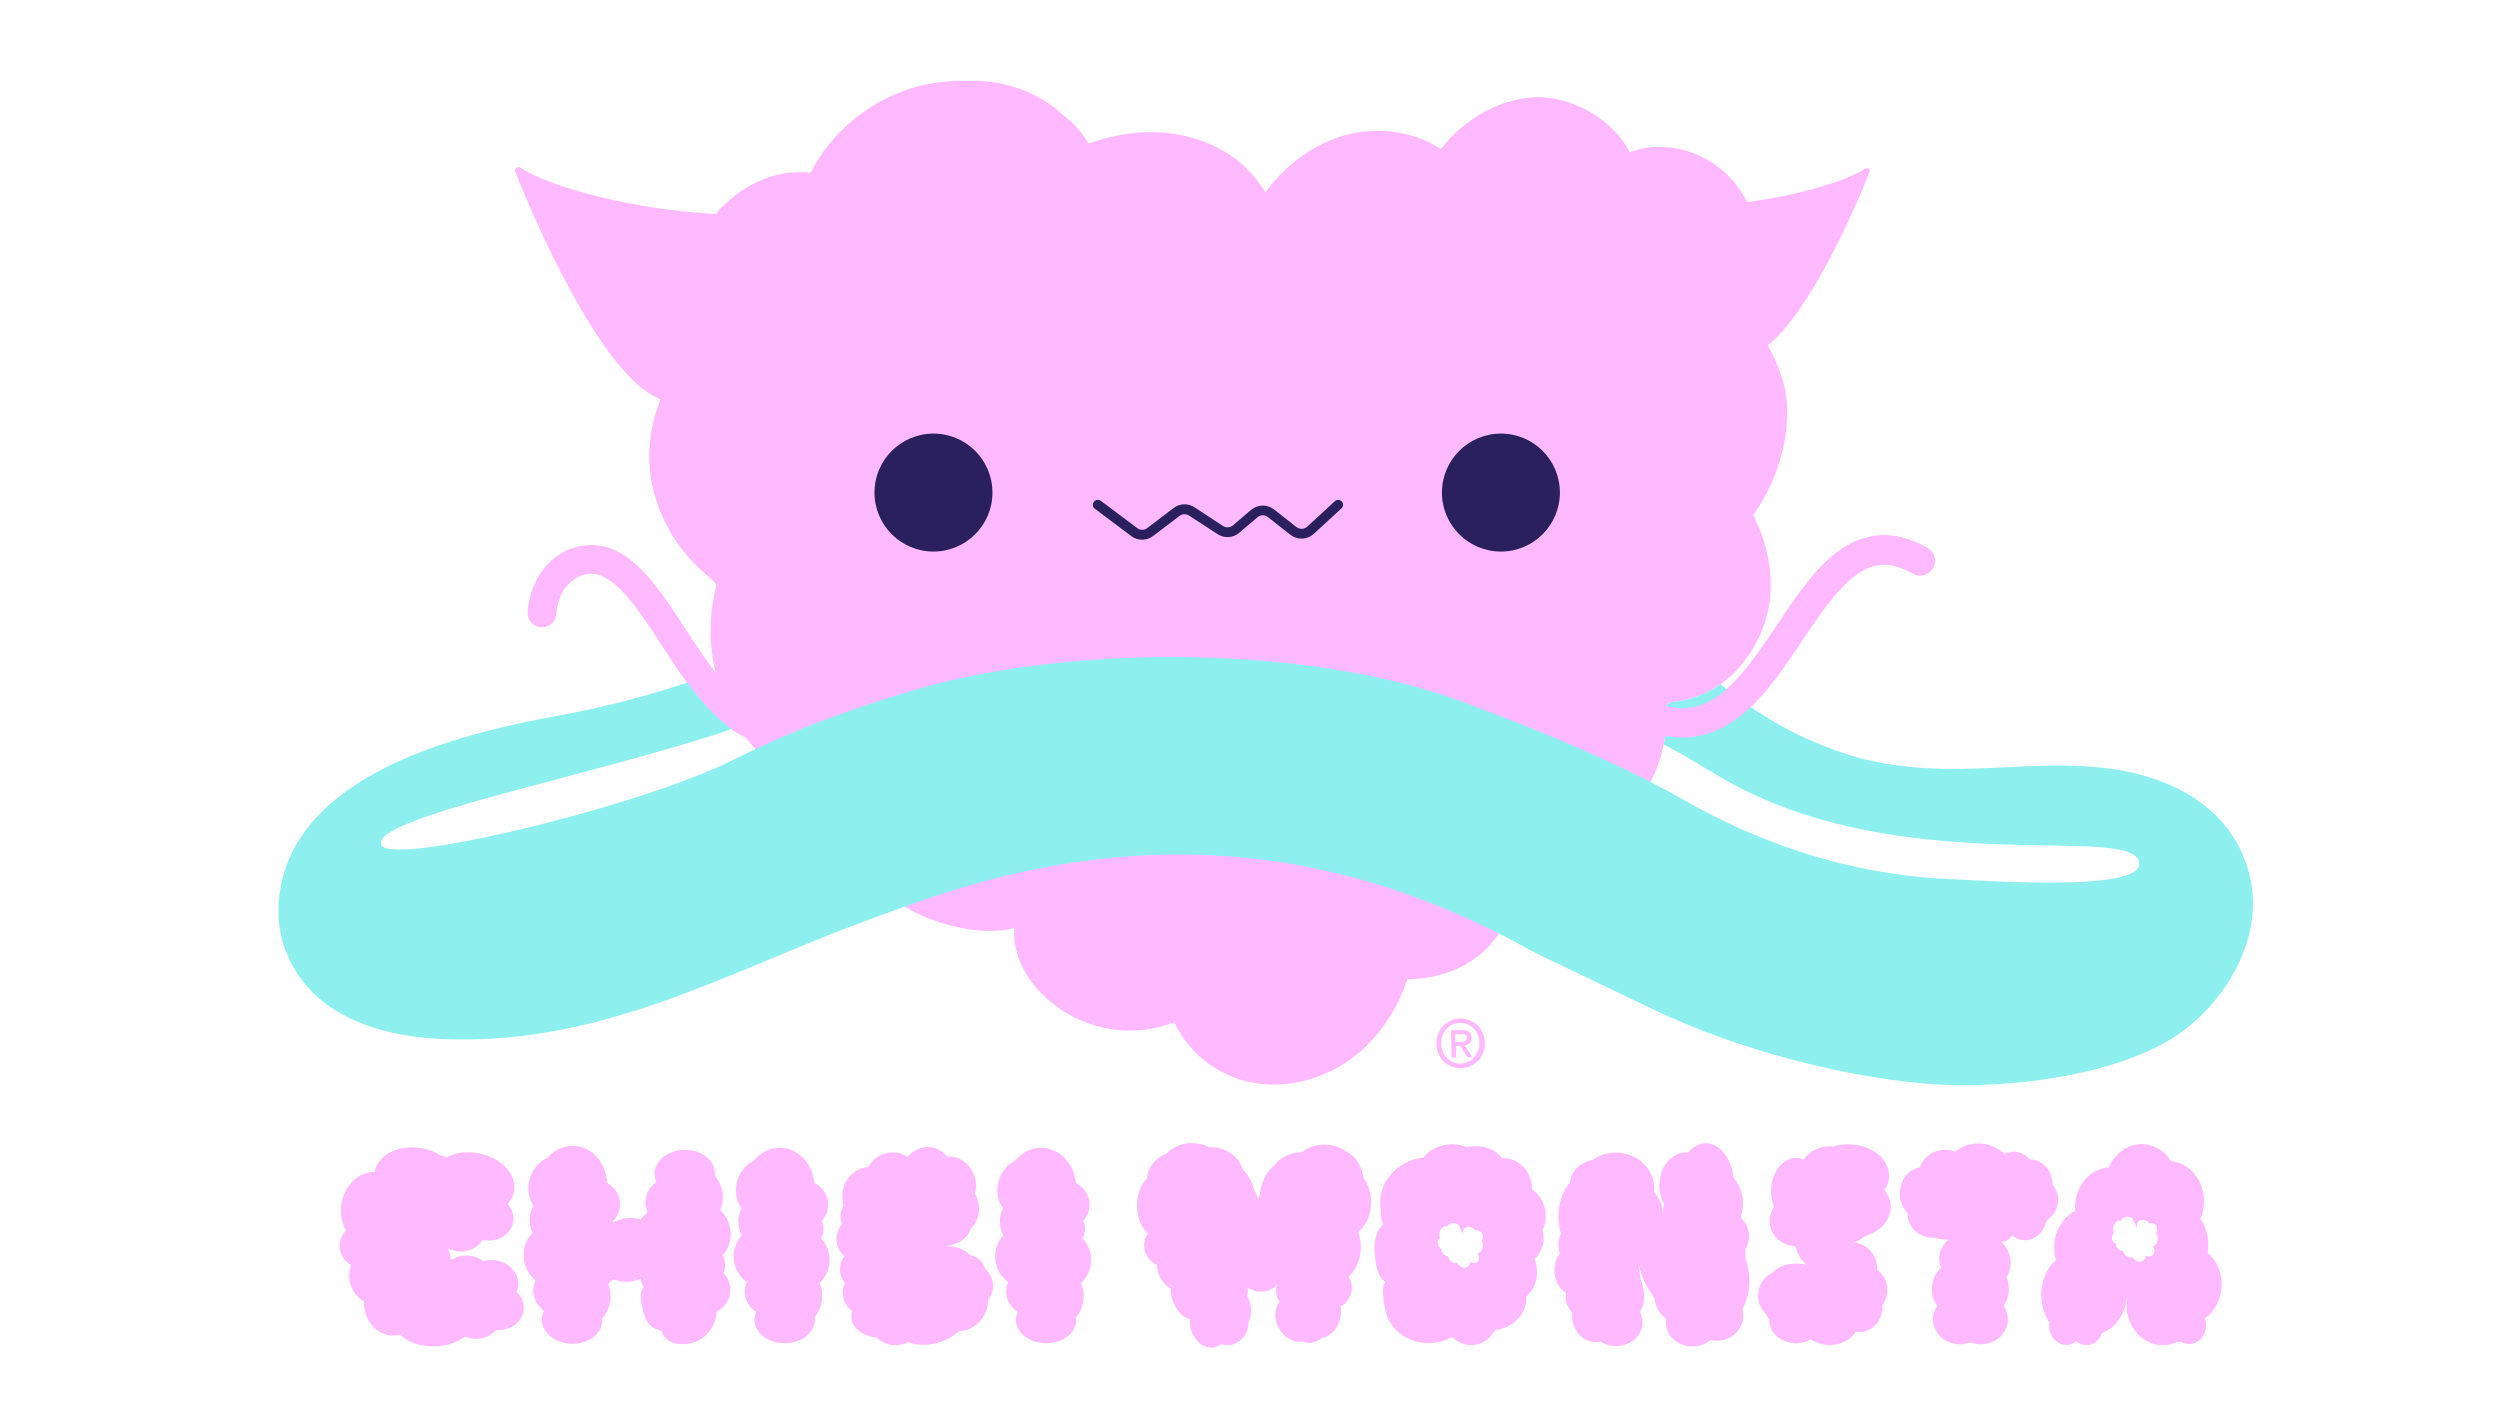 <?xml version="1.0" encoding="utf-8"?>
<!-- Generator: Adobe Illustrator 21.0.0, SVG Export Plug-In . SVG Version: 6.00 Build 0)  -->
<svg version="1.1" id="Layer_1" xmlns="http://www.w3.org/2000/svg" xmlns:xlink="http://www.w3.org/1999/xlink" x="0px" y="0px"
	 viewBox="0 0 1920 1080" style="enable-background:new 0 0 1920 1080;" xml:space="preserve">
<style type="text/css">
	.st0{fill:#FFB9FF;}
	.st1{fill:#8EEFEF;}
	.st2{fill:#2A205E;}
</style>
<g>
	<path class="st0" d="M1435.7,132.3c1.2-1.9-1.1-4.1-3-2.9c-15,9.8-51.4,20.6-91,25.8c-2.9-5.8-6.5-11.4-10.8-16.4
		c-19-22.3-52.3-32.4-79.3-21.8c-0.2-0.3-0.4-0.7-0.5-1c-14.3-27.4-49-43.4-74.7-41.2c-27.5,2.3-52.8,17.8-69.8,39.6
		c-15.1-9.7-33.3-14.4-51.4-13.9c-29.3,0.8-56,15.8-75.3,37.3c-2.8,3.1-5.5,6.4-8,9.8c-4.1-6.6-9-12.8-14.6-18.2
		c-21.2-20.6-50.9-29.3-80.1-27.7c-14.2,0.8-28,3.8-41.3,8.6c-4.6-8.4-11.4-15.7-19.1-21.7c-20-18.7-47.9-28-75.8-26.4
		c-11.4-0.3-22.8,0.9-33.9,3.6c-34,8.4-64.2,31.1-81.7,61.5c-1,1.8-2,3.6-2.9,5.4c-27.6-3.2-55.1,10.3-72.8,31.7
		c-62.4-3.3-126.9-20.4-150.1-35.6c-2.4-1.5-5.2,1.2-3.7,3.6c0,0,60,154.7,111.4,174.3c-7.1,17.3-10,36.3-8.1,54.9
		c3.3,31.3,19.9,60.5,44,80.4c3,2.5,5.4,5,7.1,7.1c-0.5,1.8-0.9,3.6-1.3,5.4c-0.3,0.9-0.5,1.9-0.6,2.8c-3.9,19.6-3.5,40,1.2,59.4
		c-7.1-9.3-14.5-20.3-22.4-32.5c-21.9-33.7-42.6-65.6-73-65.6h-0.1c-13.3,0-25.6,5.7-34.7,16c-8.2,9.4-13.2,21.9-14.2,35.4
		c-0.4,6.1,4.1,11.3,10.2,11.8c6.1,0.4,11.3-4.1,11.8-10.2c1.5-20.4,14.7-31,26.9-31h0c18.4,0,36.8,28.3,54.5,55.6
		c14.9,23,30.4,46.7,49.5,61.4c4.9,3.7,9.9,6.7,14.9,9c14.4,18.8,33.9,33.7,56,42.9c8,3.3,16.3,5.9,24.8,7.7
		c-0.9,11.5,0.6,23.2,4.4,34.1c0,0,0,0,0,0c0.2,0.7,0.5,1.3,0.7,2l0,0.1c0.2,0.7,0.5,1.3,0.8,1.9c0,0,0,0.1,0,0.1
		c0.2,0.6,0.5,1.2,0.8,1.9c0,0.1,0.1,0.1,0.1,0.2c0.3,0.6,0.5,1.2,0.8,1.8c0,0.1,0.1,0.2,0.1,0.2c0.3,0.6,0.5,1.1,0.8,1.7
		c0,0.1,0.1,0.2,0.1,0.3c0.3,0.5,0.5,1.1,0.8,1.6c0.1,0.1,0.1,0.2,0.2,0.3c0.3,0.5,0.5,1,0.8,1.5c0.1,0.1,0.1,0.3,0.2,0.4
		c0.3,0.5,0.6,1,0.8,1.5c0.1,0.1,0.2,0.3,0.3,0.4c0.3,0.5,0.6,0.9,0.8,1.4c0.1,0.2,0.2,0.3,0.3,0.5c0.3,0.4,0.6,0.9,0.8,1.3
		c0.1,0.2,0.2,0.3,0.3,0.5c0.3,0.4,0.6,0.8,0.9,1.2c0.1,0.2,0.2,0.4,0.4,0.5c0.3,0.4,0.6,0.8,0.9,1.2c0.1,0.2,0.3,0.4,0.4,0.6
		c0.3,0.4,0.6,0.8,0.9,1.1c0.2,0.2,0.3,0.4,0.4,0.6c0.3,0.4,0.6,0.8,1,1.2c0.1,0.2,0.3,0.3,0.4,0.5c0.5,0.5,0.9,1.1,1.4,1.6
		c0,0,0,0,0,0c14.7,16.4,35.5,26.4,56.9,31.7c3.7,0.9,7.5,1.7,11.3,2.3c0.3,0.1,0.7,0.1,1,0.2c2.9,0.4,5.8,0.8,8.7,1
		c1,0.1,2,0.1,3,0.2c8.1,0.4,16.2-0.2,23.8-2.1c-1.6,16.8,6.3,34.5,18,47.4c17.4,19.3,43.1,31,69.1,31.4c8.6,0.2,17.1-0.9,25.4-3.1
		c1.1-0.3,2.1-0.6,3.2-0.9c0.4-0.1,0.9-0.3,1.3-0.4c1.9-0.6,3.9-1.3,5.8-2c0.8,1.8,1.7,3.6,2.7,5.3c0.3,0.6,0.7,1.2,1,1.8
		c0.5,0.8,1,1.6,1.5,2.4c0.7,1.1,1.4,2.2,2.2,3.2c0.7,1,1.4,1.9,2.1,2.8c1.1,1.4,2.3,2.8,3.5,4.2c1,1.1,2,2.2,3,3.2l0.1,0.1
		c1.1,1.2,2.3,2.3,3.5,3.4c2.1,1.9,4.4,3.7,6.7,5.4c0.3,0.2,0.6,0.4,0.9,0.6c8.9,6.3,19,10.9,29.6,13.3c5.2,1.2,10.5,1.9,15.8,2.1
		c16.3,0.7,32.7-3.1,47.5-10.3c0.7-0.3,1.3-0.7,2-1c0.8-0.4,1.7-0.9,2.5-1.3c4.2-2.3,8.3-4.9,12.1-7.8c7.4-5.5,14-12,19.8-19.1
		c0.2-0.2,0.4-0.5,0.6-0.7c6.7-8.4,12.3-17.6,16.7-27.4c1.9-4.3,3.6-8.6,5.1-13.1c5.3-0.1,10.6-0.6,15.9-1.5
		c13-2.2,25.4-6.9,36.1-14.6c2.7-1.9,5.3-4,7.7-6.3c0.2-0.2,0.4-0.4,0.7-0.7c0.4-0.4,0.8-0.7,1.1-1.1c0.2-0.2,0.4-0.4,0.6-0.7
		c0.4-0.4,0.7-0.8,1.1-1.1c0.2-0.2,0.4-0.5,0.6-0.7c0.3-0.4,0.7-0.8,1-1.2c0.2-0.3,0.5-0.6,0.7-0.9c0.3-0.3,0.6-0.7,0.9-1
		c0.3-0.3,0.5-0.6,0.7-1c0.3-0.3,0.5-0.7,0.8-1c0.3-0.4,0.5-0.7,0.8-1.1c0.2-0.3,0.4-0.6,0.7-0.9c0.3-0.4,0.6-0.9,0.9-1.3
		c0.2-0.3,0.3-0.5,0.5-0.8c0.3-0.5,0.6-1,0.9-1.4c0.1-0.2,0.3-0.5,0.4-0.7c0.3-0.5,0.6-1.1,0.9-1.6c0.1-0.2,0.2-0.4,0.3-0.6
		c0.3-0.5,0.6-1.1,0.9-1.6c0.1-0.2,0.2-0.4,0.3-0.5c0.3-0.6,0.6-1.2,0.9-1.8c0.1-0.1,0.1-0.3,0.2-0.4c0.3-0.7,0.6-1.4,0.9-2.1
		c0-0.1,0.1-0.1,0.1-0.2c0.3-0.7,0.5-1.3,0.8-2c0-0.1,0.1-0.2,0.1-0.3c0.3-0.7,0.5-1.4,0.8-2.2c0,0,0-0.1,0.1-0.2
		c0.2-0.7,0.5-1.4,0.7-2.1c0-0.1,0-0.1,0.1-0.2c0.2-0.8,0.5-1.5,0.7-2.3c0,0,0-0.1,0-0.1c0.6-2.4,1.1-4.8,1.5-7.2v0
		c0.4-2.4,0.6-4.8,0.6-7.3v0c0-0.8,0-1.6,0-2.4v0c0-0.8,0-1.6-0.1-2.4v0c0-0.8-0.1-1.6-0.2-2.4v0c-0.1-0.8-0.2-1.6-0.3-2.4
		c0,0,0,0,0-0.1c-0.1-0.8-0.2-1.5-0.4-2.3c0,0,0-0.1,0-0.1c-0.1-0.7-0.3-1.5-0.5-2.2c0-0.1,0-0.1,0-0.2c0,0,0,0,0,0
		c6.5-4,14.7-4.6,22.4-5.8c27.8-4.3,53.8-19.3,71.4-41.2c11.2-14,19-30.7,22.6-48.2c2.1-10,2.9-20.3,2.2-30.5l3.5-2.2
		c13.7-0.7,26.7-5.7,37.9-13.6c14.4-10.1,25.3-25.1,31.9-41.4c18.5-45.6-7-88.6-6.9-88.6c0.3-0.3,25.4-31.8,26.3-77.5
		c0.4-18.5-5.9-36.7-15-52.8C1396,234.7,1435.7,132.3,1435.7,132.3"/>
	<path class="st0" d="M1292.6,566.5c-12.4,0-25.5-3.6-38.9-10.7c-5.5-2.9-7.6-9.8-4.7-15.3c2.9-5.5,9.8-7.6,15.3-4.7
		c21.3,11.3,38.5,10.8,55.7-1.6c16.6-12,31.1-33.6,45.1-54.6c14-20.9,28.5-42.5,45.9-55.6c21.4-16,44.7-17.1,69.2-3.2
		c5.4,3.1,7.4,10,4.3,15.4c-3.1,5.4-10,7.4-15.4,4.3c-16.9-9.6-30.2-9.1-44.5,1.6c-14.3,10.7-27.1,29.8-40.7,50
		c-15.1,22.6-30.8,46-50.7,60.3c-11.4,8.3-23.6,12.9-36,13.8C1295.6,566.4,1294.1,566.5,1292.6,566.5"/>
	<path class="st1" d="M1728.5,676.1c-11.2-54.4-59.2-80.3-113.2-86.4c-49.6-5.6-99,4.6-148.7-0.8c-16.9-1.8-31.2-4.2-47.1-9.3
		c-36-11.4-69.2-29.9-98.1-54.1c-11.2,7.8-24.2,12.8-37.9,13.6l-3.5,2.2c0.7,10.2-0.1,20.5-2.2,30.5c10.6,5.5,20.9,11.4,31,17.7
		c2.5,1.5,4.9,2.7,7.3,4.2c139.4,86,327,36.2,326.8,69.9c0,6.3-10.1,9.9-25.1,12c0,0,0,0,0,0v0c-31.5,4.3-84.6,1.4-113.9-0.1
		c-25.7-1.3-109.2-3.4-209.8-60.6c-0.9-0.5-1.8-1-2.8-1.6c-28.1-15.9-77.9-41.2-170.7-75.2c-118.7-43.4-298.4-42.4-413-9.7
		c-44.4,12.7-92.7,29.5-141,53.4c-1.5,0.7-3,1.5-4.4,2.2c-54.6,27.6-189.3,63.5-245,68c-14.7,1.2-24,0.2-24.7-3.8
		c-4.1-21.1,165.5-52.9,269.6-88.3c-1.2-0.8-2.4-1.7-3.6-2.6c-11.2-8.6-21.2-20.3-30.5-33.1c-58,19-90.7,23.6-113.8,28.2
		c-66.4,13.2-199.7,45.9-200.4,147.8c-0.2,26.2,15.1,82.8,101.7,95.5c8.4,1.2,17.5,2.1,27.3,2.4c121.8,4.1,216.5-52,323-91.3
		c1-0.4,2-0.7,3-1.1c25.4-9.3,51-18.7,77-26.1c142.8-40.8,277-28.4,409.3,39.3c5.8,2.9,11.5,6.1,17.2,9.2c4.6,2.5,9.2,4.9,13.9,7.1
		c28,13.3,55.3,26.6,83.8,40.2c68.7,32.7,146,50.6,202.7,56.3c45,4.5,106.1,0.2,154.8-15.8c0,0,0-0.1,0-0.1
		c14.6-4.8,28.1-10.7,39.7-17.7C1707.5,773.4,1738.1,722.6,1728.5,676.1"/>
	<path class="st0" d="M1441.5,975c0-0.4,0.1-0.9,0.1-1.3c0-10.7-8.7-19.3-19.7-19.7c0,0,0,0,0,0c3.7,0,7.1-1.7,9.5-4.3
		c12.1-3.3,20.7-12.3,20.7-22.7c0-4.8-1.8-9.2-4.9-12.9c2.3-3.3,3.6-7.2,3.6-11.2c0-13.3-14-24.1-31.3-24.1c-4.1,0-8,0.6-11.6,1.7
		c-0.8-0.1-1.7-0.1-2.6-0.1c-8.7,0-16.2,4.1-20,10.1c-1.9-0.8-3.9-1.2-5.9-1.2c-10.6,0-19.2,11.4-19.2,25.5c0,4.4,0.8,8.5,2.3,12.1
		c-2.2,3.1-3.5,6.8-3.5,10.8c0,10.4,8.6,18.8,19.3,19.4c0.3,0.4,0.7,0.7,1,1.1c1.5,5.8,4.6,10.5,8.5,13.2c-7.3-1.5-18.8-2.2-26.3,6
		c-6.6,2.8-11.3,9.6-11.3,17.6c0,5.4,2.2,10.4,5.7,13.8c0.8,1.7,1.8,3.2,3,4.6c0,0.3,0,0.6,0,0.9c0,9.5,9.1,17.3,20.4,17.3
		c4.3,0,8.2-1.1,11.5-3c4.3,3,9.8,4.6,15.8,4.3c8.2-0.4,15-4.4,18.6-10.1c1.2,0.2,2.5,0.3,3.7,0.2c9.9-0.7,17.4-9.7,16.8-20.2
		c0-0.1,0-0.2,0-0.3c2.3-3.2,3.7-7.2,3.7-11.6C1449.5,984.2,1446.3,978.4,1441.5,975"/>
	<path class="st0" d="M1340.6,966.5c-0.1-2.4-0.2-4.7-0.3-7.1c1.9-2.9,3-6.4,3-10.1c0-5.2-2.2-10-5.8-13.4c-0.1-0.8-0.3-1.5-0.4-2.2
		c1-3,1.5-6.2,1.5-9.5c0-7.6-2.7-14.5-7.1-19.1c-1.7-15.3-10.6-27.1-21.4-27.1c-5.2,0-9.9,2.7-13.6,7.2c-0.6-0.1-1.1-0.1-1.7-0.1
		c-11.3,0-20.4,11.3-20.4,25.2c0,5.3,1.3,10.2,3.6,14.3c-0.4,2-0.7,4.1-0.7,6.3c0,0.3,0,0.7,0,1.1c-0.1-0.2-0.2-0.5-0.2-0.7
		c-0.7-6.2-3.1-11.7-6.6-15.7c0-0.1-0.1-0.2-0.1-0.3c0.1-0.8,0.1-1.7,0.1-2.5c0-15.3-13.2-27.6-29.6-27.6c-6.8,0-13,2.1-17.9,5.7
		c-9.4,1.7-16.6,8.7-17.3,17.4c-5.3,5.9-8.8,15.3-8.8,25.9c0,4.7,0.7,9.1,1.9,13.1c-1.2,2.7-1.9,5.7-1.9,8.9c0,2.3,0.4,4.6,1,6.7
		c-2.6,3.5-4.1,7.9-4.1,12.8c0,7.4,3.6,13.9,9,17.4c-0.2,1-0.3,2-0.3,3.1c0,4.6,1.9,8.8,5,12c-0.1,0.8-0.1,1.6-0.1,2.4
		c0,11.1,8.1,20.1,18,20.1c1.2,0,2.4-0.1,3.6-0.4c3.4,2.2,7.5,3.5,12.1,3.5c11.3,0,20.4-8.2,20.4-18.2c0-2.8-0.7-5.4-1.9-7.7
		c0-0.2,0.1-0.5,0.1-0.7c3.5-5.5,4.1-14.4,0.9-23c-0.2-0.5-0.4-1-0.6-1.5c-0.6-5.4-1.5-10.3-2.2-14h0.1c0.7,3.5,1.7,7.1,3,10.7
		c2.2,5.9,5,11,8.1,15c0.6,1,1.2,2.1,1.8,3.1c0.6,6.5,4,12.1,8.9,15.3c-0.2,1-0.3,2-0.3,3.1c0,10.1,9.1,18.2,20.4,18.2
		c5.4,0,10.3-1.9,13.9-4.9c1.5,0.3,3.1,0.5,4.7,0.5c11.3,0,20.4-8.6,20.4-19.2c0-1.8-0.3-3.5-0.7-5.1c3.4-5.9,5.5-13.7,5.5-22.4
		C1343.3,976.9,1342.4,971.3,1340.6,966.5"/>
	<path class="st0" d="M1053,923.6c0.1-7.5-2.2-14.3-5.9-19.1c-0.2-1.8-0.6-3.7-1.2-5.5c-2.3-6.9-6.8-12.2-12.1-14.7
		c-4.4-3.2-10.1-5.2-16.3-5.2c-6.8-0.1-13,2.1-17.7,5.8c-8.8,0.1-16.5,4-21,10c-7.9,6.2-10.4,15.4-11.4,23c-0.5,1.1-0.8,2.3-1.1,3.4
		c-0.5-2.5-1.6-4.9-3-7c-1.5-5.6-4.1-11.6-9-16.5c-2.8-9.6-12.7-16.7-24.7-16.8c-0.3,0-0.6,0-0.9,0c-3.8-1.9-8.1-3-12.8-3.1
		c-8.1-0.1-15.3,3-20,8c-8.5,3.3-14.5,10.5-15,19c-4.6,4.7-7.6,12.1-7.7,20.6c-0.1,9.1,3.2,17.1,8.3,21.7c-1.8,2.6-2.8,5.7-2.8,9.1
		c-0.1,6.8,4,12.7,9.8,15.1c0.1,2.1,0.4,4.2,1.1,6.3c1.8,5.4,5.3,9.6,9.4,11.7c0.4,11.8,6.6,21.4,14.8,23.8
		c-0.2,2.7,0.1,5.7,1.1,8.6c3.1,9.5,11.7,15.2,19.1,12.6c1.4-0.5,2.7-1.3,3.8-2.2c3.2,1,6.6,1.1,9.9-0.1c7-2.4,11.3-9.3,11.2-16.9
		c2.2-4.3,2.7-10,0.8-15.6c-0.5-1.6-1.2-3-1.9-4.3c0.3-1.2,0.5-2.4,0.5-3.7c0-1-0.1-2.1-0.3-3.1c6.6,5.5,18.3,4.5,23.1-2.6
		c-0.7,1.7-1,3.4-1.1,5.3c0,3.3,1,6.3,2.8,8.8c-4.5,5.1-4.6,14,0.1,21.3c4.4,6.8,11.6,10.2,17.7,8.9c0.3,0.2,0.7,0.3,1,0.5
		c4.4,1.6,9.3,0.3,13.2-3c5.7-0.8,11.3-5.7,13.8-12.8c1.4-4,1.6-8,0.9-11.5c5.1-2.6,8.7-8,8.7-14.3c0-3.3-0.9-6.4-2.5-8.9
		c5.6-4.4,9.3-12.7,9.4-22.1c0-4.3-0.7-8.3-2-11.9C1048.9,941.8,1052.9,933.4,1053,923.6"/>
	<path class="st0" d="M1185.4,949c-0.2-1.4-0.5-2.7-0.9-3.9c2.1-4.2,3-9.2,2.4-14.3c-0.9-7.5-4.8-13.8-10.3-17.4c0-1-0.1-2-0.2-3
		c-1.4-12.5-11.4-21.5-22.6-20.8c-5.1-6.7-14.3-10.5-24.3-9.1c-1,0.1-2,0.3-3,0.6c-4.5-2-9.8-2.8-15.3-2.1c-7.5,1-13.9,4.8-18.1,10
		c-0.5,0-0.9,0.1-1.4,0.2c-19.4,2.7-33.5,19.5-31.5,37.5c0.6,4.9-0.3,9.7,2.2,13.5c-6.4,5.6-7.5,14.4-6.4,24.1
		c1,8.5,1.7,16.1,7.9,20.2c-3.4,5.8-1.3,12-0.5,18.9c2.1,18,19.5,30.4,38.9,27.7c4.7-0.7,9.1-2.1,13-4.3c4.5,4.5,10.7,6.9,17.2,6
		c6.8-0.9,12.4-5.3,15.7-11.3c0.3,0,0.6-0.1,0.8-0.1c13.9-1.9,24.1-13.3,23.2-25.6c5.8-5,9.1-13.2,8.1-21.8
		c-0.3-2.5-0.9-4.8-1.8-6.9C1183.6,962.1,1186.1,955.7,1185.4,949 M1138.7,958c-0.5,2.5-2,4.3-3.8,4.7c1.2,1.8,1.4,3.9,0.4,5.5
		c-1.2,2-3.9,2.3-6.2,0.9c0,0.6,0,1.1-0.2,1.7c-0.9,2.4-3.7,3.4-6.4,2.3c-1.5-0.7-2.7-1.9-3.2-3.2c-1.4,0.5-3.2,0.1-4.7-1
		c-1.4-1-2.2-2.5-2.5-4c-0.5-0.1-1-0.2-1.5-0.4c-2.3-1-3.8-3.3-3.6-5.5c-0.3-0.1-0.7-0.3-1-0.6c-1.9-1.5-2.4-4.4-1.1-6.6
		c0.3-0.4,0.6-0.8,1-1.1c-0.7-1.5-0.7-3.5,0.1-5.4c1.1-2.7,3.5-4.1,5.6-3.5c0.9-1.7,2.9-2.7,5.1-2.5c2.8,0.2,5,2.4,4.9,4.9
		c0.9,0.9,1.4,2.1,1.3,3.4c0.2-0.3,0.4-0.5,0.6-0.8c0-0.6,0-1.2,0.2-1.8c0.9-2.4,3.8-3.4,6.5-2.3c1.1,0.5,2,1.2,2.6,2.1
		c0.2,0.1,0.4,0.2,0.6,0.3c0.9-0.3,1.8-0.2,2.7,0.2c2.2,0.9,3.3,3.7,2.4,6.1c-0.2,0.5-0.4,0.9-0.7,1.3
		C1138.6,954.1,1139,956,1138.7,958"/>
	<path class="st0" d="M1706.2,986.5c0-10-4.2-18.9-10.8-24.5c0.4-2.1,0.6-4.2,0.6-6.4c0-7.3-2.3-14.1-6.1-19.4
		c1.8-4.1,2.8-8.7,2.8-13.6c0-16.1-11.1-29.4-25.2-30.8c-5-7.9-13.3-13.1-22.7-13.1c-11.1,0-20.7,7.3-25.2,17.8
		c-14.5,1-26,14.5-26,30.9c0,0.9,0,1.8,0.1,2.6c-9.5,4.9-16.1,15.6-16.1,28.1c0,3.4,0.5,6.7,1.4,9.7c-6.8,5.4-11.3,15.3-11.3,26.6
		c0,8.2,2.4,15.7,6.3,21.2c-0.2,0.9-0.2,1.8-0.2,2.7c0,8.1,5.9,14.6,13.1,14.6c2.8,0,5.4-1,7.5-2.6c0.1,0,0.2,0,0.3,0
		c2.1,1.7,4.8,2.7,7.6,2.7c5.6,0,10.3-3.9,12.2-9.3c9.8-3.8,17.2-13.6,18.5-25.4c0.2-0.6,0.5-1.2,0.7-1.8c-0.3,1.8-0.5,3.7-0.5,5.6
		c0,17.1,12.4,31,27.8,31c3.9,0,7.6-0.9,10.9-2.5c0.6,0,1.3,0,1.9,0c0.4,0,0.9,0,1.3-0.1c1.8,1.1,3.9,1.7,6.1,1.7
		c7.3,0,13.1-6.6,13.1-14.6c0-1.8-0.3-3.5-0.8-5.1C1701.2,1006.9,1706.2,997.4,1706.2,986.5 M1657.1,952.3c-0.4,2.6-1.9,4.5-3.7,5
		c1.3,1.7,1.6,4,0.7,5.6c-1.2,2.1-3.8,2.6-6.2,1.3c0,0.6,0,1.2-0.2,1.7c-0.8,2.5-3.6,3.7-6.4,2.7c-1.6-0.6-2.8-1.8-3.4-3.1
		c-1.4,0.5-3.2,0.3-4.8-0.8c-1.4-1-2.4-2.5-2.7-4c-0.5,0-1-0.2-1.5-0.3c-2.4-0.9-4-3.2-3.9-5.4c-0.3-0.1-0.7-0.3-1-0.5
		c-2-1.4-2.7-4.4-1.4-6.6c0.2-0.5,0.6-0.8,0.9-1.2c-0.8-1.5-0.9-3.5-0.1-5.5c1-2.8,3.4-4.4,5.5-3.8c0.8-1.8,2.8-3,5-2.9
		c2.9,0.1,5.1,2.2,5.2,4.7c0.9,0.9,1.5,2.1,1.5,3.4c0.2-0.3,0.3-0.6,0.5-0.8c-0.1-0.6,0-1.2,0.1-1.9c0.8-2.5,3.6-3.7,6.4-2.7
		c1.1,0.4,2,1.1,2.7,2c0.2,0.1,0.4,0.2,0.7,0.3c0.8-0.3,1.8-0.3,2.7,0c2.3,0.8,3.5,3.6,2.7,6.1c-0.2,0.5-0.4,1-0.7,1.4
		C1656.9,948.3,1657.4,950.3,1657.1,952.3"/>
	<path class="st0" d="M756.7,974.6c-0.5-1.9-1.4-3.7-2.7-5.3c-2.3-2.9-5.6-4.7-9.3-5.5c-4.2-4.5-10.4-6.8-16.9-6.6
		c-0.6-0.1-1.2-0.2-1.6-0.3c9.4-0.6,17.2-6,19.3-13.2c3.9-3.7,6.4-9.3,6.4-15.5c0-4.2-1.2-8.2-3.1-11.4c0.5-2,0.8-4.1,0.8-6.2
		c0-12.4-9.6-22.5-21.4-22.5c-0.3,0-0.5,0-0.8,0c-4-4.4-9.2-7.2-15-7.2c-6,0-11.4,2.9-15.4,7.7c-3.3-2.3-7.3-3.6-11.6-3.6
		c-8,0-14.9,4.6-18.6,11.3c-11.1,0.8-19.9,10.5-19.9,22.4c0,2.4,0.4,4.8,1,6.9c-1.5,2.6-2.3,5.5-2.3,8.7c0,2.1,0.4,4.1,1.1,5.9
		c-2.7,3.1-4.3,7.1-4.3,11.4c0,5.2,2.3,9.8,6,13.1c-2.1,2.9-3.3,6.3-3.3,10.1c0,4,1.4,7.6,3.7,10.6c-1,2.2-1.6,4.7-1.6,7.3
		c0,5.8,2.9,10.9,7.3,14.2c-0.4,1.3-0.7,2.7-0.7,4.1c0,8.5,8.5,15.4,19.4,16.2c3.8,3.7,8.9,5.9,14.5,5.9c3.5,0,6.8-0.9,9.7-2.4
		c6.9,2.7,15.8,3,24.6,0c5.7-1.9,10.6-4.8,14.3-8.3c9.3-0.2,18.1-6.6,21.3-16.3c0.8-2.6,1.2-5.2,1.2-7.8c2.4-3,3.9-6.8,3.9-10.9
		C762.5,982.4,760.3,977.8,756.7,974.6"/>
	<path class="st0" d="M629.4,985.4c4.7-4.3,7.7-10.7,7.7-17.8c0-6.5-2.5-12.3-6.5-16.6c1.2-2.2,1.9-4.6,1.9-7.2
		c0-2.2-0.5-4.3-1.4-6.2c3-3.3,4.9-7.6,4.9-12.4c0-7.3-4.3-13.6-10.6-16.6c-1.3-15.2-12.7-27.1-26.6-27.1c-7.9,0-14.9,3.8-19.8,9.9
		c-6,2.7-11,8.6-13,16.3c-2,7.8-0.4,15.4,3.7,20.5c-3.3,5.4-3.6,13.2-0.2,20.3c0,0.1,0.1,0.2,0.1,0.3c-3.8,4.2-6.1,9.9-6.1,16.2
		c0,8.2,4,15.5,10,19.7c-1,2.2-1.5,4.6-1.5,7.2c0,6.6,3.5,12.3,8.8,15.6c-0.9,1.9-1.4,4-1.4,6.2c0,9.9,10.4,17.9,23.2,17.9
		c12.8,0,23.2-8,23.2-17.9c0-0.7-0.1-1.4-0.2-2.1c3.6-4.2,5.8-9.8,5.8-15.9C631.7,992,630.9,988.5,629.4,985.4"/>
	<path class="st0" d="M830.2,985.4c4.7-4.3,7.7-10.7,7.7-17.8c0-6.5-2.5-12.3-6.5-16.6c1.2-2.2,1.9-4.6,1.9-7.2
		c0-2.2-0.5-4.3-1.4-6.2c3-3.3,4.9-7.6,4.9-12.4c0-7.3-4.3-13.6-10.6-16.6c-1.3-15.2-12.7-27.1-26.6-27.1c-7.9,0-14.9,3.8-19.8,9.9
		c-6,2.7-11,8.6-13,16.3c-2,7.8-0.4,15.4,3.7,20.5c-3.3,5.4-3.6,13.2-0.2,20.3c0,0.1,0.1,0.2,0.1,0.3c-3.8,4.2-6.1,9.9-6.1,16.2
		c0,8.2,4,15.5,10,19.7c-1,2.2-1.5,4.6-1.5,7.2c0,6.6,3.5,12.3,8.8,15.6c-0.9,1.9-1.4,4-1.4,6.2c0,9.9,10.4,17.9,23.2,17.9
		c12.8,0,23.2-8,23.2-17.9c0-0.7-0.1-1.4-0.2-2.1c3.6-4.2,5.8-9.8,5.8-15.9C832.4,992,831.6,988.5,830.2,985.4"/>
	<path class="st0" d="M402,1007.2c1-5.6-1.1-11.1-5.2-15.1c0.5-1.1,0.8-2.2,1-3.4c1.7-9.5-5.6-18.8-16.3-20.7
		c-3.5-0.6-7-0.4-10.1,0.6c-2.6-2-5.7-3.4-9.3-4c-5.7-1-11.2,0.3-15.4,3.1c-0.3-0.2-0.6-0.4-0.9-0.6c0.2-3-0.5-5.8-1.8-8.4
		c1.9,1,4,1.7,6.2,2.1c8.6,1.5,16.8-2.2,20.5-8.6c0.3,0.1,0.6,0.1,1,0.2c10.7,1.9,20.7-4.3,22.4-13.8c0.9-5.1-0.8-10.2-4.2-14
		c2.5-2.7,4.2-6,4.9-9.6c2.3-13.1-10.1-26.3-27.7-29.4c-8.8-1.6-17.3-0.3-23.8,3c-0.9-0.2-1.9-0.4-2.9-0.6c-0.4-0.1-0.8-0.1-1.2-0.2
		c-4.3-2.8-9.5-5-15.3-6c-17.6-3.1-33.8,5-36.1,18.1c0,0.1,0,0.1,0,0.2c-11.9-0.4-22.9,9.7-25.5,23.9c-1.4,7.8,0.1,15.3,3.5,21.2
		c-2.4,2.3-4.2,5.4-4.8,8.8c-1.2,7.1,2.4,14,8.8,17.8c-1.6,3.6-2.1,7.9-1.2,12.3c1.3,6.7,5.5,12.3,10.8,15.3c0,12.9,7.7,24,18.9,26
		c3.1,0.6,6.1,0.4,9-0.4c6.2,6.2,17.2,9.8,29.1,8.9c8.3-0.7,15.5-3.4,20.6-7.4c0,0,0,0,0,0c1.5,0.6,3,1.1,4.7,1.4
		c7.4,1.3,14.5-1.2,18.7-6c0.3-0.1,0.6-0.3,0.9-0.4C391.4,1022.1,400.4,1016.1,402,1007.2"/>
	<path class="st0" d="M560.8,990.3c-0.1-4.8-2-9.2-5.1-12.5c0.8-2,1.3-4.1,1.3-6.3c0-2.6-0.8-5.1-2-7.3c3.9-4.4,6.3-10.3,6.1-16.9
		c-0.1-7.2-3.2-13.6-8-17.9c1.4-3.2,2.1-6.7,2-10.4c-0.1-6.2-2.5-11.8-6.1-16c0.1-0.7,0.1-1.4,0.1-2.1c-0.2-10-10.7-18-23.5-17.8
		c-12.8,0.2-23,8.5-22.9,18.6c0,2.2,0.6,4.3,1.5,6.2c-5.3,3.4-8.7,9.3-8.5,16c0,2.6,0.6,5,1.6,7.3c-2,1.5-3.8,3.3-5.3,5.4
		c-2.2-0.7-4.6-1.2-7-1.2c-5.2-0.2-10.1,1.1-13.9,3.5c-0.1-0.3-0.2-0.7-0.4-1c3.2-3.2,5.2-7.5,5.4-12.3c0.3-7.4-3.8-13.9-9.9-17.2
		c-0.7-15.4-11.6-27.9-25.5-28.4c-7.9-0.3-15.1,3.3-20.2,9.2c-6.1,2.5-11.3,8.3-13.6,15.9c-2.3,7.8-1,15.6,2.9,20.9
		c-3.5,5.4-4.1,13.2-1,20.6c0,0.1,0.1,0.2,0.1,0.3c-3.9,4.1-6.5,9.8-6.7,16.1c-0.3,8.3,3.4,15.8,9.2,20.3c-1.1,2.2-1.7,4.6-1.8,7.2
		c-0.3,6.6,3,12.6,8.2,16.2c-1,1.9-1.6,4-1.7,6.2c-0.4,10,9.7,18.6,22.5,19.1c12.8,0.5,23.5-7.2,23.9-17.3c0-0.7,0-1.4-0.1-2.1
		c3.8-4.1,6.2-9.6,6.5-15.9c0.1-3.7-0.5-7.3-1.8-10.5c1.3-1.2,2.6-2.5,3.6-3.9c2.8,1.3,6,2,9.4,2.1c4.3,0.2,8.4-0.7,11.9-2.4
		c0.4,2.3,1.2,4.5,2.4,6.4c-4,5.2-2.1,12.3,0,20.1c2.1,7.7,6.1,12.3,13.5,13.4c2.6,7.6,8.5,10.2,15.5,10.4c13.9,0.5,26-9.7,27-25.1
		C556.8,1004.1,561,997.7,560.8,990.3"/>
	<path class="st0" d="M1580.7,921.5c0-4.4-1.6-8.4-4.2-11.6c-0.2-10.8-7.8-19.4-17.1-19.4c-0.2,0-0.4,0-0.6,0c-3.1-3.7-7.4-6-12.2-6
		c-2.5,0-4.9,0.6-7.1,1.8c-5.1-5-12.2-8.1-20-8.1c-6.8,0-13,2.3-17.8,6.2c-2.4-0.9-4.9-1.4-7.6-1.4c-9.3,0-17.2,5.8-19.8,13.7
		c-8.6,1.1-15.2,9.5-15.2,19.8c0,6.1,2.3,11.5,6,15.2c0,0.3,0,0.5,0,0.8c0,10,8.7,18.1,19.4,18.1c0.4,0,0.8,0,1.2,0
		c1.9,0.6,3.9,1,5.9,1.2c1.5,0.2,3.1,0.3,4.8,0.4c-4.3,3.5-7.1,8.7-7.1,14.5c0,2.5,0.5,4.9,1.5,7.1c-4.3,3.6-7.1,9.5-7.1,16.1
		c0,4.9,1.5,9.4,4.1,12.9c-2.1,3-3.3,6.6-3.3,10.4c0,10.6,9.2,19.2,20.6,19.2c2.6,0,5.1-0.5,7.4-1.3c0.6,0,1.1,0.1,1.7,0.1
		c2.2,0.8,4.7,1.2,7.2,1.2c11.4,0,20.6-8.6,20.6-19.2c0-3.8-1.2-7.4-3.3-10.4c2.6-3.5,4.1-8,4.1-12.9c0-3.1-0.6-6-1.7-8.7
		c1.9-3.2,3-7.1,3-11.2c0-7-3.1-13.2-7.8-16.7c0.5,0.1,1,0.2,1.5,0.2c3.1,0,5.9-1.9,7.4-4.8c2.8,2.4,6.3,3.8,10,3.8
		c8,0,14.8-6.5,16.6-15.1C1577.2,933.7,1580.7,928,1580.7,921.5"/>
	<path class="st0" d="M1292.6,566.5c-12.4,0-25.5-3.6-38.9-10.7c-5.5-2.9-7.6-9.8-4.7-15.3c2.9-5.5,9.8-7.6,15.3-4.7
		c21.3,11.3,38.5,10.8,55.7-1.6c16.6-12,31.1-33.6,45.1-54.6c14-20.9,28.5-42.5,45.9-55.6c21.4-16,44.7-17.1,69.2-3.2
		c5.4,3.1,7.4,10,4.3,15.4c-3.1,5.4-10,7.4-15.4,4.3c-16.9-9.6-30.2-9.1-44.5,1.6c-14.3,10.7-27.1,29.8-40.7,50
		c-15.1,22.6-30.8,46-50.7,60.3c-11.4,8.3-23.6,12.9-36,13.8C1295.6,566.4,1294.1,566.5,1292.6,566.5"/>
	<path class="st2" d="M1198,378.3c0,25-20.3,45.3-45.3,45.3s-45.3-20.3-45.3-45.3c0-25,20.3-45.3,45.3-45.3S1198,353.2,1198,378.3"
		/>
	<path class="st2" d="M762.2,378.3c0,25-20.3,45.3-45.3,45.3s-45.3-20.3-45.3-45.3c0-25,20.3-45.3,45.3-45.3
		S762.2,353.2,762.2,378.3"/>
	<path class="st2" d="M877.1,414.5c-2.9,0-5.9-0.9-8.3-2.8l-28-21c-1.7-1.3-2-3.6-0.7-5.3c1.3-1.7,3.6-2,5.3-0.8l28,21
		c2.3,1.7,5.4,1.7,7.6,0l20.4-15.5c4.7-3.5,11.1-3.8,16-0.5l21.9,14.4c2.3,1.5,5.5,1.3,7.6-0.5l13.9-11.9c5-4.3,12.4-4.4,17.6-0.4
		l17.3,13.6c2.5,1.9,5.9,1.8,8.2-0.3l21.3-19.6c1.5-1.4,3.9-1.3,5.3,0.2c1.4,1.5,1.3,3.9-0.2,5.3l-21.3,19.6c-5,4.6-12.6,4.9-18,0.7
		l-17.3-13.6c-2.4-1.9-5.7-1.8-8,0.2l-14,11.9c-4.7,4-11.5,4.4-16.6,1L913.2,396c-2.2-1.5-5.2-1.4-7.3,0.2l-20.4,15.5
		C883,413.6,880.1,414.5,877.1,414.5"/>
	<path class="st0" d="M1140.3,800.9c0.1,2.8-0.4,5.4-1.3,7.8c-0.9,2.4-2.3,4.4-3.9,6.1c-1.6,1.7-3.6,3-5.8,4c-2.2,1-4.6,1.5-7,1.5
		c-2.7,0.1-5.3-0.4-7.6-1.3c-2.3-0.9-4.3-2.2-6-3.9c-1.7-1.6-3-3.6-4-5.9c-1-2.3-1.5-4.8-1.5-7.5c-0.1-2.8,0.4-5.4,1.3-7.8
		c1-2.3,2.3-4.4,3.9-6.1c1.7-1.7,3.6-3,5.9-4c2.3-1,4.6-1.5,7.1-1.5c2.5,0,4.8,0.3,7.1,1.2c2.3,0.9,4.3,2.1,6,3.7
		c1.7,1.6,3.1,3.6,4.2,5.9C1139.7,795.4,1140.2,798,1140.3,800.9 M1136.2,800.9c0-2.3-0.5-4.4-1.3-6.3c-0.8-1.9-1.8-3.5-3.2-4.9
		c-1.3-1.4-2.9-2.4-4.7-3.1c-1.8-0.7-3.7-1.1-5.7-1c-2.1,0-4,0.4-5.8,1.2c-1.7,0.8-3.3,1.9-4.6,3.3c-1.3,1.4-2.3,3.1-3,5
		c-0.7,2-1,4.1-1,6.4c0,2.2,0.4,4.2,1.1,6c0.7,1.9,1.7,3.5,3,4.9c1.3,1.4,2.8,2.5,4.7,3.3c1.8,0.8,3.8,1.2,6.1,1.1
		c2,0,3.9-0.5,5.6-1.3c1.7-0.8,3.3-1.9,4.5-3.3c1.3-1.4,2.3-3.1,3-5C1135.9,805.4,1136.3,803.3,1136.2,800.9 M1118.2,812.2l-3.4,0.1
		l-0.4-21l8-0.2c2.5-0.1,4.4,0.4,5.8,1.3c1.3,0.9,2,2.4,2,4.6c0,1.9-0.5,3.3-1.5,4.2c-1,0.9-2.3,1.4-3.9,1.6l6.1,9.1l-3.9,0.1
		l-5.6-8.8l-3.2,0.1L1118.2,812.2z M1121.8,800.2c0.7,0,1.3,0,1.8-0.1c0.6-0.1,1.1-0.2,1.5-0.5c0.4-0.2,0.8-0.6,1.1-1
		c0.2-0.4,0.4-1,0.4-1.8c0-0.6-0.2-1.1-0.5-1.5c-0.3-0.4-0.7-0.6-1.1-0.8c-0.4-0.2-0.9-0.3-1.5-0.4c-0.5,0-1.1-0.1-1.6,0l-4.2,0.1
		l0.1,6.1L1121.8,800.2z"/>
</g>
</svg>
